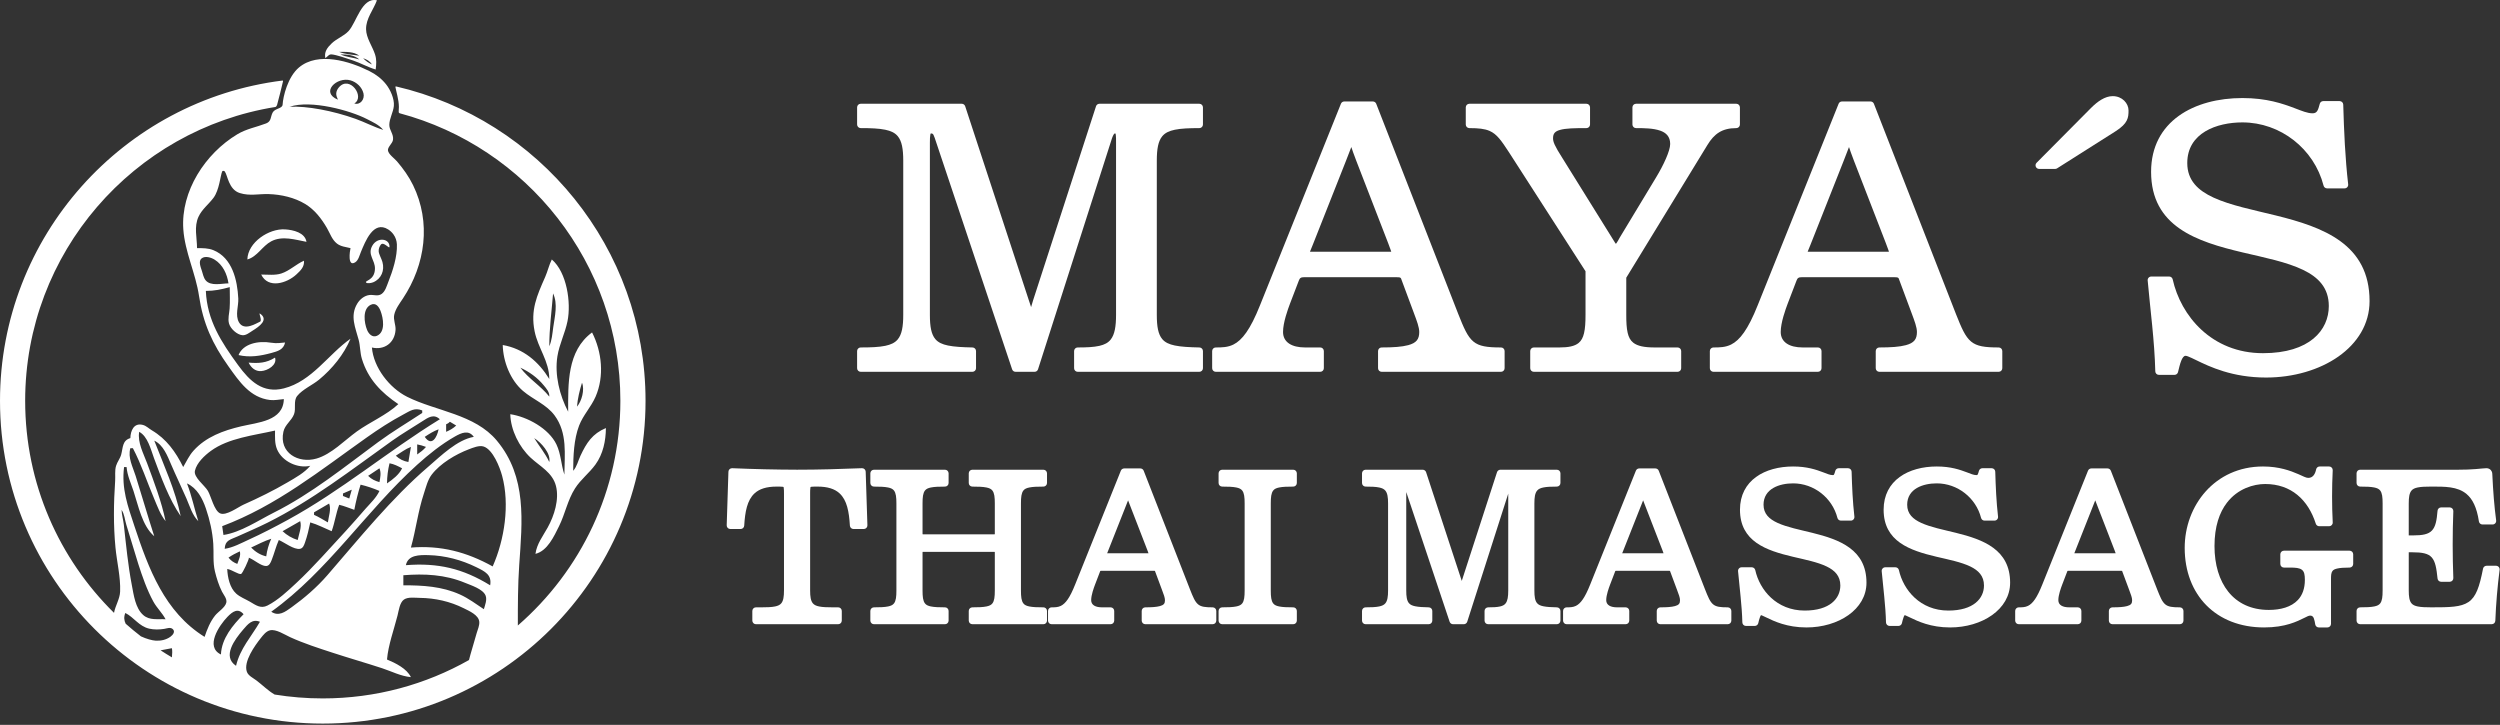 <?xml version="1.0" encoding="UTF-8" standalone="no"?><!DOCTYPE svg PUBLIC "-//W3C//DTD SVG 1.1//EN" "http://www.w3.org/Graphics/SVG/1.1/DTD/svg11.dtd"><svg width="100%" height="100%" viewBox="0 0 707 205" version="1.1" xmlns="http://www.w3.org/2000/svg" xmlns:xlink="http://www.w3.org/1999/xlink" xml:space="preserve" xmlns:serif="http://www.serif.com/" style="fill-rule:evenodd;clip-rule:evenodd;stroke-linejoin:round;stroke-miterlimit:2;"><rect x="0" y="0" width="707" height="205" fill="#333333" stroke="none"/><path d="M146.444,176.895c17.761,-15.436 28.998,-38.188 28.998,-63.544c0,-38.939 -26.501,-71.737 -62.436,-81.327c-0.094,-0.025 -0.241,-0.176 -0.256,-0.309c-0.033,-0.295 0.057,-0.888 0.057,-1.46c-0,-2.063 -0.834,-4.651 -0.979,-5.623c-0.012,-0.077 0.049,-0.222 0.109,-0.208c40.442,9.372 70.621,45.653 70.621,88.927c-0,50.378 -40.901,91.279 -91.279,91.279c-50.378,0 -91.279,-40.901 -91.279,-91.279c0,-46.532 34.895,-84.979 79.921,-90.578c0.082,-0.01 0.137,0.124 0.12,0.2c-0.262,1.154 -1.331,5.514 -1.692,6.727c-0.068,0.232 -0.296,0.523 -0.471,0.551c-40.091,6.426 -70.762,41.209 -70.762,83.1c-0,23.462 9.621,44.695 25.129,59.964c0.364,-2.053 1.645,-3.913 1.726,-6.015c0.158,-4.135 -0.919,-8.352 -1.316,-12.452c-0.603,-6.231 -0.519,-12.623 -0.092,-18.856c0.096,-1.405 -0.155,-2.904 0.264,-4.269c0.348,-1.134 1.147,-2.049 1.453,-3.202c0.527,-1.985 0.287,-3.943 2.584,-4.626c0.05,-2.055 0.977,-4.415 3.544,-3.726c0.97,0.26 1.692,1.028 2.537,1.526c4.112,2.428 6.728,6.075 8.862,10.383c0.923,-1.58 1.677,-3.243 2.912,-4.619c3.528,-3.933 8.45,-5.705 13.454,-6.889c4.744,-1.122 11.963,-1.471 12.096,-7.704c-1.309,0.104 -2.596,0.408 -3.913,0.252c-5.642,-0.668 -8.677,-5.204 -11.741,-9.502c-4.559,-6.393 -7.186,-12.162 -8.335,-19.923c-0.941,-6.356 -4.001,-12.457 -4.441,-18.857c-0.743,-10.79 6.209,-21.41 15.261,-26.854c2.603,-1.566 5.404,-2.02 8.167,-3.083c1.531,-0.589 1.181,-1.9 1.863,-3.112c0.671,-1.191 2.727,-1.026 2.791,-2.211c0.122,-2.249 1.445,-7.832 4.632,-10.5c5.406,-4.525 14.319,-1.775 19.909,1.029c1.829,0.917 3.414,2.109 4.696,3.716c1.234,1.546 2.412,4.134 2.221,6.149c-0.169,1.787 -1.276,3.575 -1.285,5.337c-0.008,1.529 1.29,2.638 1.041,4.264c-0.158,1.034 -1.571,2.026 -1.421,3.002c0.165,1.075 1.867,2.26 2.546,3.057c1.783,2.091 3.356,4.28 4.562,6.754c5.119,10.501 3.507,22.381 -2.872,32.02c-0.921,1.391 -2.118,2.96 -2.469,4.625c-0.302,1.43 0.468,2.827 0.377,4.27c-0.232,3.665 -3.168,5.789 -6.684,4.981c0.462,5.656 4.939,11.422 9.961,13.935c8.212,4.109 19.118,4.881 25.379,12.406c8.555,10.281 7.167,22.802 6.317,35.208c-0.388,5.668 -0.389,11.376 -0.387,17.066Zm-75.425,-22.047c1.213,1.224 2.584,2.104 4.269,2.491c0.235,-1.747 0.708,-3.371 1.423,-4.981c-1.937,0.612 -3.845,1.626 -5.692,2.49Zm61.611,31.81c0.157,-0.523 0.264,-1.07 0.417,-1.569c0.613,-2.008 1.152,-4.036 1.756,-6.048c0.289,-0.963 0.83,-2.177 0.739,-3.197c-0.174,-1.939 -2.893,-3.076 -4.397,-3.83c-3.877,-1.944 -8.121,-2.882 -12.452,-2.933c-1.316,-0.016 -3.295,-0.318 -4.444,0.467c-1.216,0.832 -1.491,3.188 -1.827,4.512c-1.017,4.015 -2.62,8.337 -2.979,12.452c2.405,0.997 5.606,2.565 6.76,4.981c-2.817,-0.246 -5.509,-1.656 -8.183,-2.531c-4.605,-1.507 -9.264,-2.841 -13.876,-4.346c-4.073,-1.329 -8.191,-2.646 -12.096,-4.426c-1.494,-0.68 -3.999,-2.351 -5.692,-1.936c-1.119,0.274 -1.931,1.355 -2.609,2.21c-1.63,2.059 -4.979,6.67 -3.922,9.541c0.403,1.095 1.737,1.714 2.617,2.37c1.73,1.29 3.34,2.952 5.222,4.042c4.432,0.722 8.98,1.097 13.615,1.097c15.025,0 29.136,-3.945 41.351,-10.856Zm-84.013,-0.757c0.1,-0.957 0.142,-1.985 -0.012,-2.591l-3.193,0.603c1.052,0.686 2.121,1.349 3.205,1.988Zm14.219,-137.43c-0.528,1.245 -0.812,5.275 -2.456,7.471c-1.357,1.813 -3.273,3.252 -4.236,5.337c-1.331,2.879 -0.432,5.877 -0.423,8.894c1.566,0.001 3.145,-0.028 4.625,0.574c5.367,2.183 6.774,8.48 7.041,13.657c0.111,2.156 -0.956,4.706 0.187,6.739c1.463,2.601 4.958,0.249 5.947,-0.163c0.71,-0.295 -0.476,-2.617 -0.012,-2.306c2.584,1.727 -0.144,3.646 -2.134,4.875c-0.845,0.522 -1.784,1.346 -2.846,1.247c-1.52,-0.142 -3.361,-1.852 -3.76,-3.282c-0.389,-1.395 0.074,-2.864 0.17,-4.264c0.137,-2.002 0.032,-4.041 0.032,-6.048c-2.363,0.645 -4.29,1.068 -6.76,1.068c0.356,8.295 4.35,14.453 9.122,20.99c3.298,4.518 6.988,8.087 12.936,6.577c7.951,-2.019 12.552,-9.607 18.856,-14.048c-1.865,4.458 -5.177,8.515 -8.894,11.576c-1.867,1.537 -4.684,2.74 -6.19,4.618c-1.12,1.399 -0.273,3.542 -0.888,5.153c-0.723,1.893 -2.566,2.915 -3.014,4.981c-1.287,5.936 4.241,9.048 9.38,7.56c4.206,-1.217 7.885,-5.126 11.385,-7.651c3.695,-2.666 8.443,-4.649 11.741,-7.736c-4.867,-3.284 -8.559,-7.07 -10.304,-12.808c-0.535,-1.76 -0.442,-3.592 -0.901,-5.337c-0.918,-3.483 -2.535,-6.797 -0.396,-10.303c0.738,-1.209 1.982,-2.229 3.418,-2.411c1.185,-0.151 2.414,0.463 3.478,-0.314c1.024,-0.747 1.411,-2.216 1.859,-3.338c1.26,-3.16 2.587,-7.225 2.443,-10.673c-0.043,-1.011 -0.376,-1.991 -0.968,-2.813c-0.402,-0.557 -0.91,-1.035 -1.49,-1.404c-4.211,-2.676 -6.512,3.506 -7.712,6.351c-0.39,0.928 -0.704,2.358 -1.608,2.935c-2.228,1.421 -1.545,-3.16 -1.339,-4.002c-1.31,-0.324 -2.751,-0.439 -3.847,-1.3c-1.404,-1.101 -1.954,-2.903 -2.822,-4.392c-1.558,-2.675 -3.46,-5.159 -6.139,-6.786c-3.019,-1.834 -6.802,-2.693 -10.317,-2.805c-2.86,-0.091 -5.335,0.597 -8.183,-0.291c-3.2,-0.998 -3.439,-5.107 -4.269,-6.128c-0.15,-0.184 -0.619,-0.219 -0.712,-0Zm7.116,24.904c0.116,-4.823 6.087,-8.806 10.673,-8.506c2.322,0.151 5.605,0.904 6.048,3.525c-3.221,-0.607 -6.84,-1.799 -9.962,-0.152c-2.547,1.344 -3.939,4.342 -6.759,5.133Zm3.913,4.269c1.835,0 3.927,0.273 5.693,-0.302c2.344,-0.764 4.159,-2.63 6.404,-3.611c0.16,1.709 -0.918,2.746 -2.137,3.88c-2.644,2.461 -7.971,4.163 -9.96,0.033Zm29.669,2.252c-0.475,-0.585 2.383,-0.539 2.502,-3.841c0.092,-2.526 -2.224,-4.003 -0.732,-6.592c1.469,-2.548 4.94,-1.998 4.85,0.354c-0.027,0.729 -1.731,-1.715 -2.509,-0.563c-0.309,0.457 -0.62,1.125 -0.554,1.857c0.075,0.83 0.787,2.013 1.058,2.976c0.666,2.363 -0.279,4.764 -2.611,5.743c-0.509,0.213 -1.705,0.435 -2.004,0.066Zm-36.073,20.518c1.253,-3.196 5.545,-4.128 9.231,-3.494c1.582,0.272 2.834,0.023 3.933,-0.064c-0.431,2.021 -2.066,2.473 -3.914,2.975c-3.055,0.829 -6.121,1.328 -9.25,0.583Zm10.318,0.712c0.654,2.092 -2.06,3.688 -3.914,3.819c-1.694,0.12 -2.87,-0.991 -3.558,-2.396c2.842,0.222 4.981,0.142 7.472,-1.423Zm17.789,-72.935c-0.235,-0.585 -0.52,-1.134 -0.479,-1.786c0.038,-0.615 0.322,-1.186 0.711,-1.654c3.035,-3.649 7.55,2.673 4.393,4.508c1.691,0.531 2.998,-1.182 2.599,-2.846c-0.426,-1.78 -1.946,-3.19 -3.667,-3.687c-3.876,-1.12 -8.628,3.405 -3.557,5.465Zm-55.718,151.768c1.562,0.725 3.149,1.151 4.13,1.217c1.454,0.097 3.002,-0.22 4.229,-1.115c0.666,-0.486 1.479,-1.467 0.6,-2.193c-0.671,-0.553 -1.596,-0.151 -2.339,-0.026c-1.353,0.227 -2.927,0.253 -4.269,-0.057c-2.92,-0.673 -4.284,-3.183 -6.76,-4.436c-0.464,1.109 -0.36,2.131 0.102,3.045c1.396,1.235 2.832,2.424 4.307,3.565Zm22.63,5.13c0.199,-4.547 3.336,-8.291 6.404,-11.385c-1.564,-1.852 -3.088,-0.785 -4.563,0.744c-2.385,2.47 -6.378,8.472 -1.841,10.641Zm44.828,-52.655l-3.202,2.135c0.937,0.946 1.926,1.41 3.202,1.779c0.249,-1.342 0.538,-2.629 0,-3.914Zm-25.408,-102.239c4.86,-0.271 12.26,1.128 18.648,3.411c2.637,0.942 5.17,2.299 7.828,3.124c-1.228,-1.472 -2.943,-2.193 -4.626,-3.065c-4.632,-2.401 -15.821,-5.509 -21.85,-3.47Zm22.932,56.005c-2.384,1.178 -1.855,5.053 -1.029,7.093c0.448,1.106 1.472,2.236 2.773,1.682c2.541,-1.081 1.8,-5.047 1.055,-7.011c-0.461,-1.213 -1.342,-2.484 -2.799,-1.764Zm-40.217,-6.065c-0.388,-2.628 -1.584,-5.25 -3.919,-6.707c-0.96,-0.599 -2.677,-1.162 -3.692,-0.345c-0.979,0.787 -0.221,2.549 0.081,3.494c0.279,0.869 0.477,1.975 1.074,2.692c1.446,1.737 4.526,0.882 6.456,0.866Zm-1.779,68.665l0.356,2.49c4.892,-0.733 9.848,-4.119 14.231,-6.316c10.655,-5.341 19.979,-12.922 29.529,-19.956c4.022,-2.963 8.294,-5.486 12.453,-8.238l-0,-0.712c-2.172,-0.868 -3.406,0.12 -5.337,1.146c-3.57,1.896 -7.017,4.141 -10.318,6.477c-13.2,9.339 -25.571,19.346 -40.914,25.109Zm55.146,-23.126l-0,2.847c0.928,-0.654 1.76,-1.266 2.49,-2.135c-0.838,-0.309 -1.612,-0.56 -2.49,-0.712Zm-83.608,18.501c0.064,1.462 0.488,2.824 0.65,4.269c0.64,5.718 1.174,11.419 2.266,17.077c0.53,2.747 0.985,6.43 3.199,8.399c1.821,1.619 4.128,1.055 6.337,1.207c-0.931,-1.791 -2.464,-3.196 -3.446,-4.98c-1.786,-3.245 -3.144,-7.151 -4.276,-10.674c-1.179,-3.667 -2.193,-7.359 -3.365,-11.029c-0.456,-1.429 -0.514,-3.031 -1.365,-4.269Zm79.694,18.5l-0,2.846c5.515,0 10.888,0.293 16.01,2.602c2.462,1.11 4.523,2.685 6.76,4.158c0.322,-1.148 0.956,-2.665 0.491,-3.848c-0.728,-1.854 -4.133,-2.916 -5.828,-3.619c-5.651,-2.343 -11.443,-2.612 -17.433,-2.139Zm0.712,-2.846c9.03,-0.713 16.101,0.923 23.837,5.692c0.519,-2.984 -1.464,-3.913 -3.914,-5.121c-4.179,-2.06 -8.855,-3.305 -13.519,-3.412c-2.526,-0.058 -5.796,-0.1 -6.404,2.841Zm-38.069,13.164c2.071,1.414 3.917,0.06 5.693,-1.218c3.687,-2.656 7.182,-5.664 10.167,-9.1c9.065,-10.436 18.089,-21.73 28.613,-30.746c3.548,-3.041 8.045,-7.53 12.807,-8.389c-1.456,-2.047 -3.515,-1.135 -5.336,-0.1c-3.792,2.155 -7.441,5.067 -10.673,7.987c-14.511,13.106 -25.283,30.115 -41.271,41.566Zm20.28,-33.443l-0,0.711l1.779,0.712l0.711,-2.491l-2.49,1.068Zm-30.241,48.741c1.171,-4.944 4.312,-8.213 6.759,-12.452c-2.161,-0.896 -3.424,0.667 -4.777,2.25c-2.34,2.74 -5.984,7.554 -1.982,10.202Zm20.99,-56.568c-3.533,0.831 -7.912,-1.201 -9.379,-4.626c-0.717,-1.676 -0.582,-3.556 -0.582,-5.336c-5.917,1.356 -13.147,2.097 -18.145,5.749c-1.781,1.301 -3.999,3.366 -4.517,5.63c-0.419,1.832 2.802,4.158 3.686,5.698c0.885,1.544 1.766,5.558 3.419,6.328c1.738,0.81 5.105,-1.77 6.662,-2.464c4.251,-1.894 8.437,-3.949 12.452,-6.304c2.217,-1.301 4.756,-2.681 6.404,-4.675Zm5.337,10.673l-4.269,2.49l-0,0.712c1.376,0.594 2.606,1.409 3.913,2.135c0.215,-1.691 0.988,-3.717 0.356,-5.337Zm-53.722,-20.279c-0.486,3.065 1.208,6.083 2.248,8.894c1.973,5.336 4.067,10.78 5.223,16.366c-1.52,-1.884 -2.312,-4.191 -3.255,-6.404c-1.993,-4.679 -3.63,-9.742 -5.995,-14.231l-0.712,-0c-0.771,2.683 0.691,5.292 1.491,7.827c1.796,5.685 3.427,11.415 5.269,17.077c-3.44,-2.927 -4.504,-8.689 -5.876,-12.808c-0.751,-2.254 -1.755,-4.366 -1.951,-6.76l-0.712,0c-0.766,6.06 1.056,11.05 2.936,16.722c3.99,12.035 8.522,24.264 19.834,31.308c0.722,-2.134 1.558,-4.272 2.981,-6.048c0.872,-1.089 2.809,-2.228 3.157,-3.618c0.275,-1.097 -0.76,-2.231 -1.221,-3.142c-0.877,-1.734 -1.528,-3.804 -1.986,-5.692c-0.63,-2.601 -0.292,-5.191 -0.472,-7.827c-0.236,-3.442 -0.973,-6.698 -2.081,-9.962c-0.977,-2.879 -2.498,-5.78 -5.359,-7.116c1.361,3.508 2.065,7.11 3.202,10.674c-1.704,-1.686 -2.412,-4.236 -3.353,-6.404c-1.398,-3.224 -2.941,-6.376 -4.324,-9.606c-1.063,-2.483 -2.221,-5.54 -4.775,-6.76c2.69,6.934 5.965,14.033 7.471,21.347c-3.322,-4.861 -5.493,-10.868 -7.538,-16.366c-0.906,-2.435 -1.767,-6.198 -4.202,-7.471Zm70.799,8.894c-0.448,1.863 -0.695,3.777 -0.711,5.692c1.637,-1.127 3.399,-2.457 4.269,-4.269c-1.182,-0.619 -2.238,-1.185 -3.558,-1.423Zm-42.337,24.904c-1.128,0.537 -2.18,1.057 -3.202,1.779c0.746,0.896 1.403,1.358 2.49,1.779c0.399,-1.179 1.051,-2.334 0.712,-3.558Zm-4.269,-0.711c2.378,-0.357 4.586,-1.581 6.759,-2.573c3.766,-1.717 7.396,-3.601 11.029,-5.581c15.163,-8.261 28.361,-19.469 43.05,-28.491c-1.722,-1.607 -3.263,-0.524 -4.981,0.589c-2.845,1.843 -5.777,3.54 -8.539,5.509c-11.52,8.217 -22.516,16.81 -35.222,23.163c-2.811,1.406 -5.679,2.616 -8.539,3.908c-1.983,0.895 -3.477,1.051 -3.557,3.476Zm48.385,-26.328c1.057,0.989 2.135,1.522 3.558,1.779l0.712,-4.269c-1.568,0.594 -2.85,1.614 -4.27,2.49Zm15.299,-9.606c-0.435,0.426 -0.505,0.469 -1.068,0.712l0,2.135c1.083,-0.468 1.985,-0.972 2.847,-1.779l-1.779,-1.068Zm-11.029,35.578c8.453,-0.667 15.724,1.233 23.125,5.337c3.365,-7.591 4.861,-17.525 2.672,-25.616c-0.657,-2.432 -2.594,-7.42 -5.223,-8.292c-1.255,-0.417 -3.045,0.341 -4.209,0.785c-3.703,1.412 -8.064,3.99 -10.5,7.184c-1.145,1.5 -1.602,3.542 -2.189,5.304c-1.664,4.993 -2.25,10.234 -3.676,15.298Zm3.913,-31.308c1.999,2.935 3.509,0.006 3.914,-2.135c-1.419,0.519 -2.655,1.302 -3.914,2.135Zm-35.222,23.837l-4.981,2.846c1.22,1.146 2.675,1.986 4.27,2.49c0.343,-1.665 1.219,-3.682 0.711,-5.336Zm-14.502,10.348c0.051,0.494 -1.816,4.495 -2.219,4.594c-0.741,0.183 -2.509,-1.169 -3.914,-1.423c0.103,2.35 0.708,5.336 2.538,6.977c1.1,0.987 2.599,1.538 3.866,2.278c1.67,0.974 3.053,2.07 4.981,1.09c2.965,-1.506 5.737,-4.116 8.151,-6.367c4.952,-4.616 9.355,-9.731 13.972,-14.683c1.935,-2.076 3.761,-4.249 5.645,-6.372c1.383,-1.558 3.014,-3.087 3.896,-4.981c-1.7,-0.732 -3.534,-1.352 -5.336,-1.779c-0.74,2.328 -1.314,4.719 -1.779,7.116c-1.428,-0.483 -2.801,-1.075 -4.27,-1.423c-0.933,2.437 -1.243,5.03 -2.134,7.471c-2.013,-0.837 -3.946,-1.89 -6.049,-2.49c-0.391,1.892 -0.843,3.869 -1.492,5.69c-0.252,0.708 -0.555,1.632 -1.405,1.783c-1.725,0.307 -4.422,-1.837 -5.997,-2.493c-0.825,1.853 -1.288,3.814 -2.033,5.691c-0.277,0.7 -0.671,1.65 -1.563,1.663c-1.456,0.021 -3.394,-1.791 -4.858,-2.342Zm-0,-0c-0.006,-0.052 -0.032,-0.065 -0.085,-0.031c0.028,0.01 0.056,0.02 0.085,0.031Zm21.618,-141.274c-0.393,-1.76 0.538,-2.994 1.811,-4.204c1.409,-1.34 3.401,-2.034 4.722,-3.435c2.268,-2.404 3.74,-9.677 8.054,-8.727c-1.003,2.717 -3.118,5.134 -3.075,8.183c0.035,2.486 1.787,4.805 2.534,7.115c0.481,1.489 0.373,2.75 0.185,4.27c-2.203,-0.635 -4.22,-1.817 -6.404,-2.55c-1.956,-0.656 -4.744,-1.611 -6.048,-1.72c-0.689,-0.057 -0.758,0.221 -1.779,1.068Zm10.673,-0c0.751,0.815 1.489,1.301 2.491,1.779c-0.629,-1.01 -1.385,-1.364 -2.491,-1.779Zm-6.76,-1.779c1.628,0.685 3.915,0.828 5.693,1.067c-1.667,-1.187 -3.72,-1.067 -5.693,-1.067Zm0.356,0.711c1.629,0.783 3.599,0.873 5.337,1.424c-1.476,-1.289 -3.438,-1.408 -5.337,-1.424Zm59.771,57.992c4.251,3.644 5.5,12.181 4.442,17.433c-0.686,3.404 -2.328,6.562 -2.863,9.962c-0.821,5.214 0.619,11.051 3.046,15.654c-0,-7.87 -0.358,-17.171 6.76,-22.414c2.803,5.486 3.495,12.391 1.005,18.145c-1.251,2.892 -3.557,5.281 -4.665,8.183c-1.503,3.935 -1.666,8.638 -1.677,12.808c1.065,-1.209 1.377,-2.819 2.057,-4.27c1.712,-3.653 3.359,-6.222 7.193,-7.827c-0.03,3.631 -0.792,7.331 -2.953,10.316c-1.753,2.422 -4.158,4.202 -5.784,6.762c-2.107,3.315 -2.787,7.187 -4.515,10.673c-1.425,2.876 -3.285,7.005 -6.671,7.827c0.392,-2.857 2.109,-5.006 3.472,-7.471c1.84,-3.331 3.305,-7.929 2.324,-11.741c-0.983,-3.818 -4.5,-5.502 -7.159,-7.983c-3.232,-3.015 -5.648,-7.832 -5.753,-12.296c4.813,0.711 10.888,4.042 13.047,8.538c1.306,2.72 1.301,5.731 2.251,8.539c0.048,-5.71 0.907,-11.755 -2.762,-16.721c-2.325,-3.147 -6.05,-4.467 -8.947,-6.943c-3.586,-3.067 -5.627,-8.326 -5.724,-12.981c5.842,1.005 10.15,4.704 13.164,9.606c-0.014,-5.082 -3.201,-8.703 -4.157,-13.52c-1.182,-5.952 0.628,-9.978 2.98,-15.298c0.722,-1.634 1.087,-3.387 1.889,-4.981Zm-4.981,50.52c1.416,2.289 3.121,4.3 4.269,6.76c0.488,-2.462 -2.34,-5.548 -4.269,-6.76Zm-3.914,-19.923c2.278,3.095 5.78,5.145 8.183,8.183c0.104,-1.247 -0.81,-2.252 -1.588,-3.202c-1.794,-2.19 -4.044,-3.789 -6.595,-4.981Zm17.433,4.269c-0.673,2.129 -1.241,4.531 -1.423,6.76c1.345,-1.54 2.23,-4.819 1.423,-6.76Zm-8.183,-25.26c-0.398,5.043 -1.067,9.853 -1.067,14.943c0.721,-1.606 0.87,-3.594 1.114,-5.337c0.429,-3.075 1.367,-6.666 -0.047,-9.606Z" style="fill:#fff;"/><g><path d="M291.595,86.844c0.149,-0.49 0.305,-1.129 0.563,-1.903l17.795,-54.893c0.136,-0.419 0.526,-0.703 0.966,-0.703l28.257,0c0.562,0 1.017,0.455 1.017,1.017l-0,4.853c-0,0.561 -0.455,1.016 -1.017,1.016c-2.859,0 -5.143,0.087 -6.94,0.46c-1.583,0.328 -2.754,0.867 -3.556,1.847c-1.14,1.393 -1.537,3.576 -1.537,6.923l-0,43.572c-0,3.34 0.393,5.488 1.531,6.854c0.804,0.964 1.978,1.489 3.564,1.821c1.802,0.378 4.093,0.492 6.961,0.555c0.552,0.012 0.994,0.463 0.994,1.016l-0,4.853c-0,0.561 -0.455,1.016 -1.017,1.016l-34.404,0c-0.561,0 -1.016,-0.455 -1.016,-1.016l-0,-4.853c-0,-0.562 0.455,-1.017 1.016,-1.017c2.496,0 4.525,-0.085 6.141,-0.455c1.414,-0.323 2.483,-0.86 3.226,-1.827c1.075,-1.399 1.48,-3.588 1.48,-6.947l0,-48.641c0,-0.974 0.006,-1.72 -0.072,-2.265c-0.019,-0.132 -0.071,-0.301 -0.095,-0.377c-0.033,-0.004 -0.077,-0.009 -0.111,-0.009c-0.251,0 -0.358,0.233 -0.473,0.438c-0.168,0.298 -0.29,0.634 -0.4,0.928l-20.915,65.335c-0.135,0.421 -0.526,0.706 -0.968,0.706l-5.393,0c-0.437,0 -0.825,-0.279 -0.964,-0.694l-21.889,-65.453c-0.113,-0.309 -0.215,-0.585 -0.333,-0.819c-0.135,-0.267 -0.297,-0.441 -0.649,-0.441c-0.05,0 -0.119,0.008 -0.161,0.014c-0.024,0.059 -0.073,0.192 -0.094,0.295c-0.108,0.518 -0.131,1.272 -0.131,2.342l0,48.641c0,3.34 0.394,5.488 1.532,6.854c0.803,0.964 1.977,1.489 3.564,1.821c1.802,0.378 4.093,0.492 6.96,0.555c0.553,0.012 0.994,0.463 0.994,1.016l0,4.853c0,0.561 -0.455,1.016 -1.016,1.016l-31.6,0c-0.562,0 -1.017,-0.455 -1.017,-1.016l0,-4.853c0,-0.562 0.455,-1.017 1.017,-1.017c2.859,0 5.143,-0.087 6.94,-0.459c1.583,-0.328 2.754,-0.867 3.556,-1.847c1.14,-1.394 1.537,-3.576 1.537,-6.923l0,-43.572c0,-3.347 -0.397,-5.53 -1.537,-6.923c-0.802,-0.98 -1.973,-1.519 -3.556,-1.847c-1.797,-0.373 -4.081,-0.46 -6.94,-0.46c-0.562,0 -1.017,-0.455 -1.017,-1.016l0,-4.853c0,-0.562 0.455,-1.017 1.017,-1.017l28.58,0c0.439,0 0.829,0.283 0.966,0.7l18.01,54.894c0.254,0.761 0.439,1.386 0.618,1.863c0.005,0.014 0.011,0.027 0.016,0.042Z" style="fill:#fff;"/><path d="M342.798,104.132l-0,-4.853c-0,-0.562 0.455,-1.017 1.016,-1.017c1.778,0 3.403,-0.035 4.992,-0.825c2.469,-1.229 4.781,-4.211 7.545,-11.153l0.001,-0.003l22.865,-56.945c0.154,-0.385 0.528,-0.638 0.943,-0.638l8.089,0c0.419,0 0.794,0.257 0.947,0.647l23.186,59.423c1.583,3.983 2.604,6.411 4.289,7.816c1.639,1.365 3.892,1.678 7.816,1.678c0.561,0 1.016,0.455 1.016,1.017l0,4.853c0,0.561 -0.455,1.016 -1.016,1.016l-33.758,0c-0.561,0 -1.016,-0.455 -1.016,-1.016l0,-4.853c0,-0.562 0.455,-1.017 1.016,-1.017c3.291,0 5.75,-0.171 7.514,-0.651c1.121,-0.305 1.93,-0.718 2.44,-1.346c0.49,-0.603 0.678,-1.389 0.678,-2.379c-0,-1.318 -0.64,-3.033 -1.553,-5.467l-0.001,-0.002l-3.451,-9.276c-0.004,-0.011 -0.008,-0.022 -0.012,-0.033c-0.079,-0.237 -0.13,-0.433 -0.295,-0.546c-0.213,-0.144 -0.529,-0.161 -1.006,-0.161l-26.315,0c-0.366,0 -0.672,0.04 -0.913,0.198c-0.229,0.15 -0.379,0.404 -0.505,0.751l-0.006,0.016l-2.479,6.468c-0.621,1.655 -1.983,5.367 -1.983,8.052c-0,2.908 2.484,4.376 6.209,4.376l4.314,0c0.562,0 1.017,0.455 1.017,1.017l-0,4.853c-0,0.561 -0.455,1.016 -1.017,1.016l-29.551,0c-0.561,0 -1.016,-0.455 -1.016,-1.016Zm27.667,-32.953c0.072,0.007 0.145,0.013 0.204,0.013l22.649,-0c0.035,-0 0.078,-0.004 0.121,-0.009c-0.031,-0.113 -0.073,-0.257 -0.115,-0.381c-0.193,-0.571 -0.487,-1.31 -0.742,-2.011l-9.055,-23.392c-0.722,-1.829 -1.107,-3.041 -1.376,-3.817c-0.324,0.793 -0.762,2.01 -1.477,3.821l-0,0l-9.383,23.728l-0.007,0.017c-0.315,0.756 -0.593,1.398 -0.765,1.882c-0.019,0.053 -0.037,0.103 -0.054,0.149Z" style="fill:#fff;"/><path d="M456.968,68.956c0.058,-0.058 0.129,-0.134 0.177,-0.198c0.286,-0.386 0.556,-0.911 0.854,-1.459c0.007,-0.013 0.015,-0.025 0.022,-0.038l10.354,-17.149l0.001,-0.001c2.048,-3.379 3.951,-7.45 3.951,-9.396c0,-2.114 -1.184,-3.199 -2.835,-3.771c-1.966,-0.681 -4.513,-0.713 -6.826,-0.713c-0.561,0 -1.016,-0.455 -1.016,-1.016l-0,-4.853c-0,-0.562 0.455,-1.017 1.016,-1.017l28.365,0c0.561,0 1.016,0.455 1.016,1.017l0,4.853c0,0.561 -0.455,1.016 -1.016,1.016c-4.001,0 -6.238,1.575 -8.19,4.796l-0.002,0.003l-22.931,37.504l-0,10.499c-0,2.042 0.075,3.741 0.4,5.118c0.282,1.19 0.748,2.116 1.585,2.77c1.222,0.955 3.133,1.341 6.058,1.341l6.471,0c0.561,0 1.016,0.455 1.016,1.017l0,4.853c0,0.561 -0.455,1.016 -1.016,1.016l-40.66,0c-0.561,0 -1.016,-0.455 -1.016,-1.016l-0,-4.853c-0,-0.562 0.455,-1.017 1.016,-1.017l7.226,0c2.579,0 4.311,-0.35 5.443,-1.267c0.787,-0.639 1.244,-1.554 1.529,-2.751c0.33,-1.382 0.424,-3.107 0.424,-5.211l0,-12.32l-21.622,-33.611c-2.175,-3.323 -3.428,-5.173 -5.517,-6.082c-1.391,-0.605 -3.134,-0.789 -5.71,-0.789c-0.561,0 -1.016,-0.455 -1.016,-1.016l-0,-4.853c-0,-0.562 0.455,-1.017 1.016,-1.017l33.11,0c0.562,0 1.017,0.455 1.017,1.017l-0,4.853c-0,0.561 -0.455,1.016 -1.017,1.016c-3.324,0 -5.845,0.032 -7.534,0.526c-0.648,0.189 -1.152,0.437 -1.479,0.833c-0.307,0.373 -0.432,0.87 -0.432,1.508c0,0.988 0.371,2.041 2.644,5.6l0.007,0.01l14.012,22.527c0.346,0.521 0.608,0.99 0.844,1.366c0.075,0.119 0.185,0.26 0.261,0.355Z" style="fill:#fff;"/><path d="M483.544,104.132l-0,-4.853c-0,-0.562 0.455,-1.017 1.016,-1.017c1.778,0 3.403,-0.035 4.992,-0.825c2.469,-1.229 4.781,-4.211 7.545,-11.153l0.001,-0.003l22.865,-56.945c0.154,-0.385 0.528,-0.638 0.943,-0.638l8.089,0c0.418,0 0.794,0.257 0.946,0.647l23.187,59.423c1.583,3.983 2.604,6.411 4.289,7.816c1.639,1.365 3.892,1.678 7.816,1.678c0.561,0 1.016,0.455 1.016,1.017l-0,4.853c-0,0.561 -0.455,1.016 -1.016,1.016l-33.758,0c-0.561,0 -1.016,-0.455 -1.016,-1.016l-0,-4.853c-0,-0.562 0.455,-1.017 1.016,-1.017c3.291,0 5.75,-0.171 7.514,-0.651c1.121,-0.305 1.93,-0.718 2.44,-1.346c0.49,-0.603 0.678,-1.389 0.678,-2.379c-0,-1.318 -0.641,-3.033 -1.553,-5.467l-0.001,-0.002l-3.451,-9.276c-0.004,-0.011 -0.008,-0.022 -0.012,-0.033c-0.079,-0.237 -0.13,-0.433 -0.295,-0.546c-0.213,-0.144 -0.529,-0.161 -1.006,-0.161l-26.315,0c-0.366,0 -0.672,0.04 -0.913,0.198c-0.229,0.15 -0.379,0.404 -0.505,0.751l-0.006,0.016l-2.479,6.468c-0.621,1.655 -1.984,5.367 -1.984,8.052c0,2.908 2.484,4.376 6.21,4.376l4.314,0c0.561,0 1.016,0.455 1.016,1.017l0,4.853c0,0.561 -0.455,1.016 -1.016,1.016l-29.551,0c-0.561,0 -1.016,-0.455 -1.016,-1.016Zm27.666,-32.953c0.072,0.007 0.146,0.013 0.205,0.013l22.649,-0c0.035,-0 0.078,-0.004 0.12,-0.009c-0.03,-0.113 -0.072,-0.257 -0.114,-0.381c-0.194,-0.571 -0.487,-1.31 -0.742,-2.011l-9.055,-23.392c-0.722,-1.829 -1.107,-3.041 -1.376,-3.817c-0.324,0.793 -0.763,2.01 -1.477,3.821l-0,0l-9.384,23.728l-0.007,0.017c-0.314,0.756 -0.593,1.398 -0.764,1.882c-0.019,0.053 -0.038,0.103 -0.055,0.149Z" style="fill:#fff;"/><path d="M581.195,47.771l-4.53,0c-0.411,0 -0.781,-0.246 -0.938,-0.625c-0.158,-0.379 -0.072,-0.816 0.217,-1.107l15.422,-15.531l0.003,-0.002c1.82,-1.82 3.927,-3.318 6.111,-3.318c2.691,0 4.468,2.054 4.468,4.037c-0,1.029 -0.033,1.924 -0.515,2.873c-0.46,0.906 -1.352,1.888 -3.193,3.054l-16.501,10.461c-0.163,0.104 -0.352,0.158 -0.544,0.158Z" style="fill:#fff;"/><path d="M608.373,78.202l5.069,0c0.477,0 0.889,0.331 0.992,0.796c2.285,10.281 11.001,20.882 25.54,20.882c13.202,0 18.612,-6.524 18.612,-13.328c0,-5.139 -2.939,-8.142 -7.278,-10.233c-4.654,-2.244 -10.863,-3.464 -17.068,-4.928c-13.033,-3.077 -25.912,-7.308 -25.912,-22.802c-0,-14.314 12.185,-20.861 25.822,-20.861c6.897,-0 11.408,1.588 14.772,2.861c2.047,0.775 3.619,1.453 5.072,1.453c1.27,-0 1.56,-0.866 2.037,-2.692c0.116,-0.447 0.521,-0.76 0.983,-0.76l4.638,0c0.55,0 1,0.438 1.016,0.988c0.214,7.521 0.536,15.041 1.395,22.562c0.033,0.288 -0.058,0.576 -0.251,0.792c-0.193,0.216 -0.469,0.34 -0.758,0.34l-4.961,-0c-0.464,-0 -0.869,-0.314 -0.985,-0.763c-2.689,-10.446 -12.202,-17.895 -22.958,-17.895c-7.235,-0 -15.593,2.954 -15.593,11.494c-0,4.903 3.024,7.751 7.463,9.787c4.783,2.195 11.163,3.452 17.541,5.027c13.346,3.294 26.549,8.033 26.549,24.228c-0,13.019 -13.785,21.616 -29.274,21.616c-9.575,0 -15.964,-3.073 -19.766,-4.922c-0.92,-0.447 -1.677,-0.819 -2.285,-1.044c-0.283,-0.105 -0.514,-0.181 -0.705,-0.181c-0.292,-0 -0.504,0.172 -0.686,0.398c-0.201,0.25 -0.363,0.563 -0.507,0.906c-0.44,1.049 -0.693,2.346 -0.952,3.33c-0.118,0.447 -0.521,0.758 -0.983,0.758l-4.422,0c-0.551,0 -1.002,-0.44 -1.016,-0.991c-0.215,-8.714 -1.4,-17.213 -2.153,-25.712c-0.025,-0.284 0.07,-0.566 0.262,-0.776c0.193,-0.21 0.465,-0.33 0.75,-0.33Z" style="fill:#fff;"/><path d="M212.758,175.512l-0,-2.741c-0,-0.561 0.455,-1.016 1.016,-1.016l1.584,-0c1.577,-0 2.838,-0.045 3.829,-0.25c0.778,-0.162 1.362,-0.409 1.755,-0.89c0.597,-0.729 0.769,-1.879 0.769,-3.63l-0,-27.407c-0,-0.676 -0.009,-1.183 -0.07,-1.564c-0.021,-0.128 -0.006,-0.231 -0.07,-0.288c-0.079,-0.071 -0.206,-0.057 -0.368,-0.075c-0.397,-0.044 -0.913,-0.041 -1.582,-0.041c-2.889,0 -4.882,0.662 -6.24,1.919c-2.104,1.946 -2.679,5.194 -2.917,9.124c-0.032,0.537 -0.477,0.955 -1.014,0.955l-2.924,0c-0.275,0 -0.538,-0.111 -0.73,-0.309c-0.191,-0.198 -0.294,-0.465 -0.285,-0.74l0.487,-15.165c0.009,-0.27 0.125,-0.526 0.323,-0.711c0.198,-0.184 0.462,-0.282 0.733,-0.272c3.099,0.122 6.138,0.244 9.177,0.304c3.038,0.061 6.137,0.122 9.176,0.122c6.138,-0 12.215,-0.183 18.353,-0.426c0.27,-0.01 0.534,0.087 0.732,0.272c0.199,0.185 0.315,0.441 0.324,0.711l0.487,15.165c0.009,0.275 -0.094,0.542 -0.286,0.74c-0.191,0.198 -0.455,0.309 -0.73,0.309l-2.923,0c-0.538,0 -0.982,-0.418 -1.015,-0.955c-0.237,-3.93 -0.813,-7.178 -2.916,-9.124c-1.359,-1.257 -3.352,-1.919 -6.24,-1.919c-0.669,0 -1.185,-0.003 -1.583,0.041c-0.161,0.018 -0.288,0.004 -0.368,0.075c-0.064,0.057 -0.049,0.16 -0.069,0.288c-0.062,0.381 -0.07,0.888 -0.07,1.564l-0,27.407c-0,1.751 0.172,2.901 0.768,3.63c0.394,0.481 0.978,0.728 1.755,0.89c0.992,0.205 2.252,0.25 3.83,0.25l1.583,-0c0.562,-0 1.017,0.455 1.017,1.016l-0,2.741c-0,0.561 -0.455,1.016 -1.017,1.016l-23.265,0c-0.561,0 -1.016,-0.455 -1.016,-1.016Z" style="fill:#fff;"/><path d="M260.912,151.092c0.054,0.008 0.128,0.016 0.185,0.016l20.037,0c0.057,0 0.131,-0.008 0.185,-0.016c0.008,-0.053 0.017,-0.127 0.017,-0.186l-0,-8.526c-0,-1.765 -0.123,-2.921 -0.684,-3.656c-0.359,-0.47 -0.912,-0.706 -1.677,-0.863c-1.001,-0.206 -2.307,-0.251 -3.992,-0.251c-0.561,0 -1.017,-0.455 -1.017,-1.016l0,-2.741c0,-0.561 0.456,-1.016 1.017,-1.016l20.098,-0c0.561,-0 1.017,0.455 1.017,1.016l-0,2.741c-0,0.561 -0.456,1.016 -1.017,1.016c-1.685,0 -2.991,0.045 -3.992,0.251c-0.765,0.157 -1.318,0.393 -1.677,0.863c-0.561,0.735 -0.684,1.891 -0.684,3.656l0,24.605c0,1.765 0.123,2.921 0.684,3.656c0.359,0.47 0.912,0.706 1.677,0.863c1.001,0.206 2.307,0.251 3.992,0.251c0.561,-0 1.017,0.455 1.017,1.016l-0,2.741c-0,0.561 -0.456,1.016 -1.017,1.016l-20.098,0c-0.561,0 -1.017,-0.455 -1.017,-1.016l0,-2.741c0,-0.561 0.456,-1.016 1.017,-1.016c1.685,-0 2.991,-0.045 3.992,-0.251c0.765,-0.157 1.318,-0.393 1.677,-0.863c0.561,-0.735 0.684,-1.891 0.684,-3.656l-0,-10.719c-0,-0.059 -0.009,-0.132 -0.017,-0.186c-0.054,-0.007 -0.128,-0.016 -0.185,-0.016l-20.037,0c-0.057,0 -0.131,0.009 -0.185,0.016c-0.008,0.054 -0.017,0.127 -0.017,0.186l-0,10.719c-0,1.765 0.123,2.921 0.684,3.656c0.359,0.47 0.912,0.706 1.677,0.863c1.001,0.206 2.306,0.251 3.992,0.251c0.561,-0 1.016,0.455 1.016,1.016l0,2.741c0,0.561 -0.455,1.016 -1.016,1.016l-20.098,0c-0.562,0 -1.017,-0.455 -1.017,-1.016l0,-2.741c0,-0.561 0.455,-1.016 1.017,-1.016c1.685,-0 2.991,-0.045 3.992,-0.251c0.765,-0.157 1.318,-0.393 1.677,-0.863c0.561,-0.735 0.684,-1.891 0.684,-3.656l-0,-24.605c-0,-1.765 -0.123,-2.921 -0.684,-3.656c-0.359,-0.47 -0.912,-0.706 -1.677,-0.863c-1.001,-0.206 -2.307,-0.251 -3.992,-0.251c-0.562,0 -1.017,-0.455 -1.017,-1.016l0,-2.741c0,-0.561 0.455,-1.016 1.017,-1.016l20.098,-0c0.561,-0 1.016,0.455 1.016,1.016l0,2.741c0,0.561 -0.455,1.016 -1.016,1.016c-1.686,0 -2.991,0.045 -3.992,0.251c-0.765,0.157 -1.318,0.393 -1.677,0.863c-0.561,0.735 -0.684,1.891 -0.684,3.656l-0,8.526c-0,0.059 0.009,0.133 0.017,0.186Z" style="fill:#fff;"/><path d="M326.611,161.446c-0.069,-0.009 -0.186,-0.022 -0.286,-0.022l-14.861,-0c-0.108,-0 -0.201,-0.007 -0.272,0.039c-0.06,0.039 -0.08,0.116 -0.112,0.205l-0.006,0.017l-1.4,3.651c-0.339,0.904 -1.091,2.925 -1.091,4.39c-0,1.407 1.262,2.029 3.064,2.029l2.436,-0c0.562,-0 1.017,0.455 1.017,1.016l-0,2.741c-0,0.561 -0.455,1.016 -1.017,1.016l-16.687,0c-0.562,0 -1.017,-0.455 -1.017,-1.016l0,-2.741c0,-0.561 0.455,-1.016 1.017,-1.016c0.933,-0 1.788,-0.005 2.621,-0.42c1.338,-0.665 2.55,-2.306 4.047,-6.066l0.001,-0.002l12.912,-32.158c0.155,-0.385 0.528,-0.637 0.943,-0.637l4.568,-0c0.419,-0 0.795,0.256 0.947,0.646l13.093,33.556c0.855,2.151 1.383,3.476 2.294,4.235c0.864,0.721 2.061,0.846 4.13,0.846c0.561,-0 1.016,0.455 1.016,1.016l0,2.741c0,0.561 -0.455,1.016 -1.016,1.016l-19.063,0c-0.561,0 -1.016,-0.455 -1.016,-1.016l-0,-2.741c-0,-0.561 0.455,-1.016 1.016,-1.016c1.807,-0 3.158,-0.089 4.127,-0.352c0.524,-0.143 0.912,-0.319 1.151,-0.613c0.218,-0.268 0.283,-0.623 0.283,-1.064c0,-0.708 -0.358,-1.625 -0.849,-2.932l-0.001,-0.003l-1.948,-5.237c-0.005,-0.011 -0.008,-0.022 -0.012,-0.033c-0.007,-0.022 -0.018,-0.05 -0.029,-0.075Zm-13.514,-4.978l11.696,-0c-0.089,-0.249 -0.189,-0.531 -0.272,-0.759l-5.111,-13.203c-0.145,-0.366 -0.274,-0.704 -0.388,-1.008c-0.12,0.303 -0.255,0.643 -0.4,1.011l-0,0.001l-5.299,13.399l-0.007,0.017c-0.074,0.179 -0.15,0.368 -0.219,0.542Z" style="fill:#fff;"/><path d="M472.267,161.446c-0.07,-0.009 -0.187,-0.022 -0.286,-0.022l-14.861,-0c-0.108,-0 -0.202,-0.007 -0.273,0.039c-0.059,0.039 -0.079,0.116 -0.112,0.205l-0.006,0.017l-1.399,3.651c-0.339,0.904 -1.092,2.925 -1.092,4.39c0,1.407 1.262,2.029 3.065,2.029l2.436,-0c0.561,-0 1.016,0.455 1.016,1.016l0,2.741c0,0.561 -0.455,1.016 -1.016,1.016l-16.688,0c-0.561,0 -1.016,-0.455 -1.016,-1.016l-0,-2.741c-0,-0.561 0.455,-1.016 1.016,-1.016c0.933,-0 1.788,-0.005 2.622,-0.42c1.337,-0.665 2.55,-2.306 4.047,-6.066l0.001,-0.002l12.912,-32.158c0.154,-0.385 0.528,-0.637 0.943,-0.637l4.568,-0c0.418,-0 0.794,0.256 0.946,0.646l13.094,33.556c0.855,2.151 1.382,3.476 2.293,4.235c0.864,0.721 2.061,0.846 4.13,0.846c0.562,-0 1.017,0.455 1.017,1.016l-0,2.741c-0,0.561 -0.455,1.016 -1.017,1.016l-19.063,0c-0.561,0 -1.016,-0.455 -1.016,-1.016l0,-2.741c0,-0.561 0.455,-1.016 1.016,-1.016c1.808,-0 3.158,-0.089 4.128,-0.352c0.524,-0.143 0.911,-0.319 1.15,-0.613c0.218,-0.268 0.284,-0.623 0.284,-1.064c-0,-0.708 -0.359,-1.625 -0.849,-2.932l-0.001,-0.003l-1.949,-5.237c-0.004,-0.011 -0.008,-0.022 -0.012,-0.033c-0.007,-0.022 -0.018,-0.05 -0.028,-0.075Zm-13.514,-4.978l11.695,-0c-0.088,-0.249 -0.189,-0.531 -0.272,-0.759l-5.111,-13.203c-0.144,-0.366 -0.274,-0.704 -0.387,-1.008c-0.121,0.303 -0.255,0.643 -0.401,1.011l0,0.001l-5.298,13.399l-0.007,0.017c-0.075,0.179 -0.151,0.368 -0.219,0.542Z" style="fill:#fff;"/><path d="M600.125,161.446c-0.069,-0.009 -0.186,-0.022 -0.286,-0.022l-14.861,-0c-0.108,-0 -0.201,-0.007 -0.273,0.039c-0.059,0.039 -0.079,0.116 -0.112,0.205l-0.006,0.017l-1.399,3.651c-0.339,0.904 -1.091,2.925 -1.091,4.39c-0,1.407 1.262,2.029 3.064,2.029l2.436,-0c0.561,-0 1.016,0.455 1.016,1.016l0,2.741c0,0.561 -0.455,1.016 -1.016,1.016l-16.688,0c-0.561,0 -1.016,-0.455 -1.016,-1.016l0,-2.741c0,-0.561 0.455,-1.016 1.016,-1.016c0.934,-0 1.788,-0.005 2.622,-0.42c1.337,-0.665 2.55,-2.306 4.047,-6.066l0.001,-0.002l12.912,-32.158c0.155,-0.385 0.528,-0.637 0.943,-0.637l4.568,-0c0.419,-0 0.794,0.256 0.947,0.646l13.093,33.556c0.855,2.151 1.383,3.476 2.293,4.235c0.865,0.721 2.062,0.846 4.131,0.846c0.561,-0 1.016,0.455 1.016,1.016l0,2.741c0,0.561 -0.455,1.016 -1.016,1.016l-19.063,0c-0.562,0 -1.017,-0.455 -1.017,-1.016l0,-2.741c0,-0.561 0.455,-1.016 1.017,-1.016c1.807,-0 3.158,-0.089 4.127,-0.352c0.524,-0.143 0.912,-0.319 1.15,-0.613c0.218,-0.268 0.284,-0.623 0.284,-1.064c0,-0.708 -0.359,-1.625 -0.849,-2.932l-0.001,-0.003l-1.949,-5.237c-0.004,-0.011 -0.008,-0.022 -0.011,-0.033c-0.008,-0.022 -0.019,-0.05 -0.029,-0.075Zm-13.514,-4.978l11.696,-0c-0.089,-0.249 -0.19,-0.531 -0.272,-0.759l-5.111,-13.203c-0.145,-0.366 -0.274,-0.704 -0.388,-1.008c-0.12,0.303 -0.255,0.643 -0.4,1.011l-0,0.001l-5.299,13.399l-0.007,0.017c-0.075,0.179 -0.15,0.368 -0.219,0.542Z" style="fill:#fff;"/><path d="M344.615,175.512l0,-2.741c0,-0.561 0.455,-1.016 1.017,-1.016c1.685,-0 2.991,-0.045 3.992,-0.251c0.765,-0.157 1.318,-0.393 1.677,-0.863c0.561,-0.735 0.684,-1.891 0.684,-3.656l-0,-24.605c-0,-1.765 -0.123,-2.921 -0.684,-3.656c-0.359,-0.47 -0.912,-0.706 -1.677,-0.863c-1.001,-0.206 -2.307,-0.251 -3.992,-0.251c-0.562,0 -1.017,-0.455 -1.017,-1.016l0,-2.741c0,-0.561 0.455,-1.016 1.017,-1.016l20.098,-0c0.561,-0 1.016,0.455 1.016,1.016l0,2.741c0,0.561 -0.455,1.016 -1.016,1.016c-1.686,0 -2.991,0.045 -3.992,0.251c-0.765,0.157 -1.318,0.393 -1.677,0.863c-0.561,0.735 -0.684,1.891 -0.684,3.656l-0,24.605c-0,1.765 0.123,2.921 0.684,3.656c0.359,0.47 0.912,0.706 1.677,0.863c1.001,0.206 2.306,0.251 3.992,0.251c0.561,-0 1.016,0.455 1.016,1.016l0,2.741c0,0.561 -0.455,1.016 -1.016,1.016l-20.098,0c-0.562,0 -1.017,-0.455 -1.017,-1.016Z" style="fill:#fff;"/><path d="M413.387,164.284l9.966,-30.744c0.136,-0.419 0.526,-0.703 0.967,-0.703l15.957,-0c0.561,-0 1.016,0.455 1.016,1.016l0,2.741c0,0.561 -0.455,1.016 -1.016,1.016c-1.578,0 -2.838,0.045 -3.83,0.25c-0.777,0.162 -1.361,0.409 -1.755,0.89c-0.597,0.729 -0.768,1.879 -0.768,3.63l-0,24.605c-0,1.744 0.168,2.874 0.762,3.588c0.396,0.474 0.983,0.715 1.763,0.878c0.997,0.209 2.264,0.269 3.85,0.304c0.553,0.012 0.994,0.463 0.994,1.016l0,2.741c0,0.561 -0.455,1.016 -1.016,1.016l-19.429,0c-0.561,0 -1.016,-0.455 -1.016,-1.016l0,-2.741c0,-0.561 0.455,-1.016 1.016,-1.016c1.37,-0 2.483,-0.043 3.37,-0.246c0.684,-0.157 1.21,-0.402 1.569,-0.87c0.564,-0.734 0.745,-1.89 0.745,-3.654l-0,-27.39l-11.598,36.227c-0.135,0.42 -0.526,0.706 -0.968,0.706l-3.045,0c-0.437,0 -0.825,-0.279 -0.964,-0.694l-12.264,-36.671c-0.004,0.116 -0.007,0.235 -0.007,0.354l-0,27.468c-0,1.744 0.168,2.874 0.762,3.588c0.396,0.474 0.983,0.715 1.763,0.878c0.997,0.209 2.264,0.269 3.85,0.304c0.553,0.012 0.994,0.463 0.994,1.016l0,2.741c0,0.561 -0.455,1.016 -1.016,1.016l-17.845,0c-0.561,0 -1.016,-0.455 -1.016,-1.016l-0,-2.741c-0,-0.561 0.455,-1.016 1.016,-1.016c1.577,-0 2.838,-0.045 3.83,-0.25c0.777,-0.162 1.361,-0.409 1.755,-0.89c0.596,-0.729 0.768,-1.879 0.768,-3.63l0,-24.605c0,-1.751 -0.172,-2.901 -0.768,-3.63c-0.394,-0.481 -0.978,-0.728 -1.755,-0.89c-0.992,-0.205 -2.253,-0.25 -3.83,-0.25c-0.561,0 -1.016,-0.455 -1.016,-1.016l-0,-2.741c-0,-0.561 0.455,-1.016 1.016,-1.016l16.14,-0c0.439,-0 0.828,0.282 0.965,0.699l10.088,30.748Z" style="fill:#fff;"/><path d="M492.533,160.427l2.862,-0c0.477,-0 0.889,0.33 0.992,0.795c1.252,5.634 6.025,11.446 13.991,11.446c7.099,0 10.068,-3.425 10.068,-7.084c-0,-2.71 -1.572,-4.277 -3.86,-5.38c-2.603,-1.255 -6.077,-1.932 -9.548,-2.751c-7.564,-1.785 -14.973,-4.315 -14.973,-13.307c-0,-8.351 7.067,-12.223 15.024,-12.223c3.968,0 6.563,0.912 8.498,1.645c1.095,0.414 1.931,0.792 2.708,0.792c0.104,-0 0.19,0.004 0.256,-0.041c0.083,-0.055 0.125,-0.156 0.18,-0.277c0.106,-0.23 0.194,-0.519 0.286,-0.872c0.117,-0.447 0.521,-0.759 0.983,-0.759l2.619,-0c0.55,-0 1.001,0.437 1.016,0.987c0.121,4.234 0.302,8.469 0.786,12.703c0.033,0.288 -0.059,0.576 -0.252,0.792c-0.192,0.217 -0.468,0.34 -0.758,0.34l-2.801,0c-0.464,0 -0.869,-0.314 -0.985,-0.763c-1.468,-5.704 -6.662,-9.773 -12.536,-9.773c-3.855,-0 -8.363,1.498 -8.363,6.048c-0,2.579 1.621,4.054 3.956,5.125c2.679,1.23 6.255,1.929 9.827,2.811c7.737,1.91 15.329,4.724 15.329,14.112c0,7.573 -7.963,12.649 -16.973,12.649c-5.501,-0 -9.172,-1.762 -11.356,-2.824c-0.428,-0.208 -0.793,-0.387 -1.099,-0.514c-0.166,-0.068 -0.292,-0.134 -0.396,-0.134c-0.058,0 -0.058,0.078 -0.092,0.128c-0.066,0.099 -0.122,0.215 -0.174,0.338c-0.24,0.573 -0.376,1.283 -0.517,1.822c-0.118,0.446 -0.521,0.757 -0.983,0.757l-2.497,0c-0.552,0 -1.003,-0.44 -1.016,-0.991c-0.121,-4.911 -0.79,-9.701 -1.215,-14.491c-0.025,-0.284 0.07,-0.566 0.263,-0.776c0.193,-0.211 0.465,-0.33 0.75,-0.33Z" style="fill:#fff;"/><path d="M533.156,160.427l2.862,-0c0.477,-0 0.889,0.33 0.992,0.795c1.252,5.634 6.025,11.446 13.991,11.446c7.099,0 10.068,-3.425 10.068,-7.084c0,-2.71 -1.572,-4.277 -3.86,-5.38c-2.603,-1.255 -6.077,-1.932 -9.548,-2.751c-7.564,-1.785 -14.973,-4.315 -14.973,-13.307c-0,-8.351 7.067,-12.223 15.024,-12.223c3.968,0 6.563,0.912 8.498,1.645c1.095,0.414 1.932,0.792 2.708,0.792c0.104,-0 0.19,0.004 0.257,-0.041c0.082,-0.055 0.124,-0.156 0.179,-0.277c0.106,-0.23 0.194,-0.519 0.286,-0.872c0.117,-0.447 0.521,-0.759 0.984,-0.759l2.618,-0c0.55,-0 1.001,0.437 1.016,0.987c0.121,4.234 0.302,8.469 0.786,12.703c0.033,0.288 -0.059,0.576 -0.251,0.792c-0.193,0.217 -0.469,0.34 -0.759,0.34l-2.801,0c-0.464,0 -0.869,-0.314 -0.985,-0.763c-1.468,-5.704 -6.662,-9.773 -12.536,-9.773c-3.854,-0 -8.363,1.498 -8.363,6.048c-0,2.579 1.621,4.054 3.956,5.125c2.68,1.23 6.255,1.929 9.827,2.811c7.737,1.91 15.329,4.724 15.329,14.112c0,7.573 -7.963,12.649 -16.973,12.649c-5.501,-0 -9.172,-1.762 -11.356,-2.824c-0.428,-0.208 -0.793,-0.387 -1.099,-0.514c-0.166,-0.068 -0.292,-0.134 -0.396,-0.134c-0.057,0 -0.058,0.078 -0.091,0.128c-0.067,0.099 -0.123,0.215 -0.175,0.338c-0.24,0.573 -0.376,1.283 -0.517,1.822c-0.118,0.446 -0.521,0.757 -0.983,0.757l-2.497,0c-0.552,0 -1.002,-0.44 -1.016,-0.991c-0.121,-4.911 -0.79,-9.701 -1.215,-14.491c-0.025,-0.284 0.071,-0.566 0.263,-0.776c0.193,-0.211 0.465,-0.33 0.75,-0.33Z" style="fill:#fff;"/><path d="M644.873,159.494l0,-2.741c0,-0.561 0.455,-1.016 1.017,-1.016l18.575,-0c0.562,-0 1.017,0.455 1.017,1.016l-0,2.741c-0,0.561 -0.455,1.016 -1.017,1.016c-1.558,0 -2.71,0.079 -3.56,0.284c-0.614,0.149 -1.031,0.342 -1.282,0.684c-0.392,0.531 -0.415,1.3 -0.415,2.34l0,12.607c0,0.562 -0.455,1.017 -1.016,1.017l-2.436,-0c-0.495,-0 -0.917,-0.357 -1.002,-0.844c-0.109,-0.634 -0.21,-1.243 -0.407,-1.743c-0.173,-0.442 -0.448,-0.763 -1.027,-0.763c-0.434,-0 -0.928,0.286 -1.608,0.62c-2.09,1.024 -5.392,2.73 -11.426,2.73c-13.586,-0 -22.454,-9.184 -22.454,-22.516c-0,-11.926 8.502,-23.003 22.15,-23.003c4.569,0 7.768,1.207 10.007,2.176c1.26,0.545 2.14,1.052 2.783,1.052c1.361,0 1.969,-1.144 2.232,-2.417c0.098,-0.472 0.514,-0.811 0.996,-0.811l2.679,0c0.279,0 0.545,0.114 0.736,0.316c0.192,0.201 0.293,0.472 0.28,0.75c-0.121,2.481 -0.182,4.901 -0.182,7.381c0,2.48 0.061,4.9 0.182,7.381c0.013,0.278 -0.088,0.549 -0.28,0.75c-0.191,0.202 -0.457,0.316 -0.736,0.316l-2.801,-0c-0.442,-0 -0.834,-0.286 -0.968,-0.708c-2.172,-6.799 -7.005,-11.23 -14.319,-11.23c-3.265,0 -7.755,1.304 -10.823,5.299c-2.092,2.723 -3.509,6.676 -3.509,12.261c0,10.395 5.317,18.047 15.367,18.047c3.277,-0 6.332,-0.787 8.237,-2.834c1.234,-1.326 1.953,-3.181 1.953,-5.651c0,-1.434 -0.17,-2.338 -0.817,-2.85c-0.703,-0.556 -1.819,-0.641 -3.404,-0.641l-1.705,0c-0.562,0 -1.017,-0.455 -1.017,-1.016Z" style="fill:#fff;"/><path d="M681.195,151.413l1.237,-0c2.685,-0 4.336,-0.321 5.339,-1.397c1.032,-1.108 1.347,-2.908 1.566,-5.587c0.043,-0.528 0.483,-0.934 1.013,-0.934l2.436,0c0.276,0 0.541,0.113 0.732,0.312c0.192,0.199 0.294,0.467 0.283,0.744c-0.121,3.154 -0.182,6.308 -0.182,9.462c0,3.154 0.061,6.308 0.182,9.462c0.011,0.276 -0.091,0.544 -0.283,0.743c-0.191,0.199 -0.456,0.312 -0.732,0.312l-2.436,-0c-0.52,-0 -0.956,-0.392 -1.011,-0.909c-0.305,-2.882 -0.599,-4.802 -1.645,-5.98c-1.006,-1.132 -2.689,-1.455 -5.566,-1.455l-0.933,0l-0,10.799c-0,1.751 0.172,2.901 0.768,3.63c0.394,0.481 0.978,0.728 1.755,0.89c0.992,0.205 2.252,0.25 3.83,0.25c5.194,-0 8.395,-0.043 10.545,-1.5c2.112,-1.432 3.089,-4.218 4.11,-9.434c0.093,-0.477 0.511,-0.821 0.997,-0.821l2.68,0c0.292,0 0.57,0.126 0.763,0.345c0.193,0.219 0.282,0.511 0.245,0.801c-0.605,4.721 -1.029,9.623 -1.21,14.404c-0.021,0.546 -0.47,0.978 -1.016,0.978l-37.212,0c-0.562,0 -1.017,-0.455 -1.017,-1.016l0,-2.741c0,-0.561 0.455,-1.016 1.017,-1.016c1.685,-0 2.991,-0.045 3.992,-0.251c0.765,-0.157 1.318,-0.393 1.677,-0.863c0.561,-0.735 0.684,-1.891 0.684,-3.656l-0,-24.605c-0,-1.765 -0.123,-2.921 -0.684,-3.656c-0.359,-0.47 -0.912,-0.706 -1.677,-0.863c-1.001,-0.206 -2.307,-0.251 -3.992,-0.251c-0.562,0 -1.017,-0.455 -1.017,-1.016l0,-2.741c0,-0.561 0.455,-1.016 1.017,-1.016l27.772,-0c1.734,-0 3.528,-0.059 4.904,-0.179c1.381,-0.125 2.637,-0.247 3.014,-0.247l0.343,0.029l0.344,0.097l0.323,0.174l0.272,0.245l0.281,0.463l0.096,0.35l0.027,0.328l-0.001,-0.048c0.242,5.144 0.544,8.957 1.089,13.133c0.037,0.29 -0.052,0.582 -0.245,0.802c-0.193,0.219 -0.471,0.345 -0.763,0.345l-2.863,0c-0.503,0 -0.931,-0.368 -1.005,-0.867c-0.584,-3.931 -1.789,-6.322 -3.488,-7.748c-2.588,-2.173 -6.202,-2.104 -10.002,-2.104c-1.578,0 -2.838,0.045 -3.83,0.25c-0.777,0.162 -1.361,0.409 -1.755,0.89c-0.596,0.729 -0.768,1.879 -0.768,3.63l-0,9.033Z" style="fill:#fff;"/></g></svg>